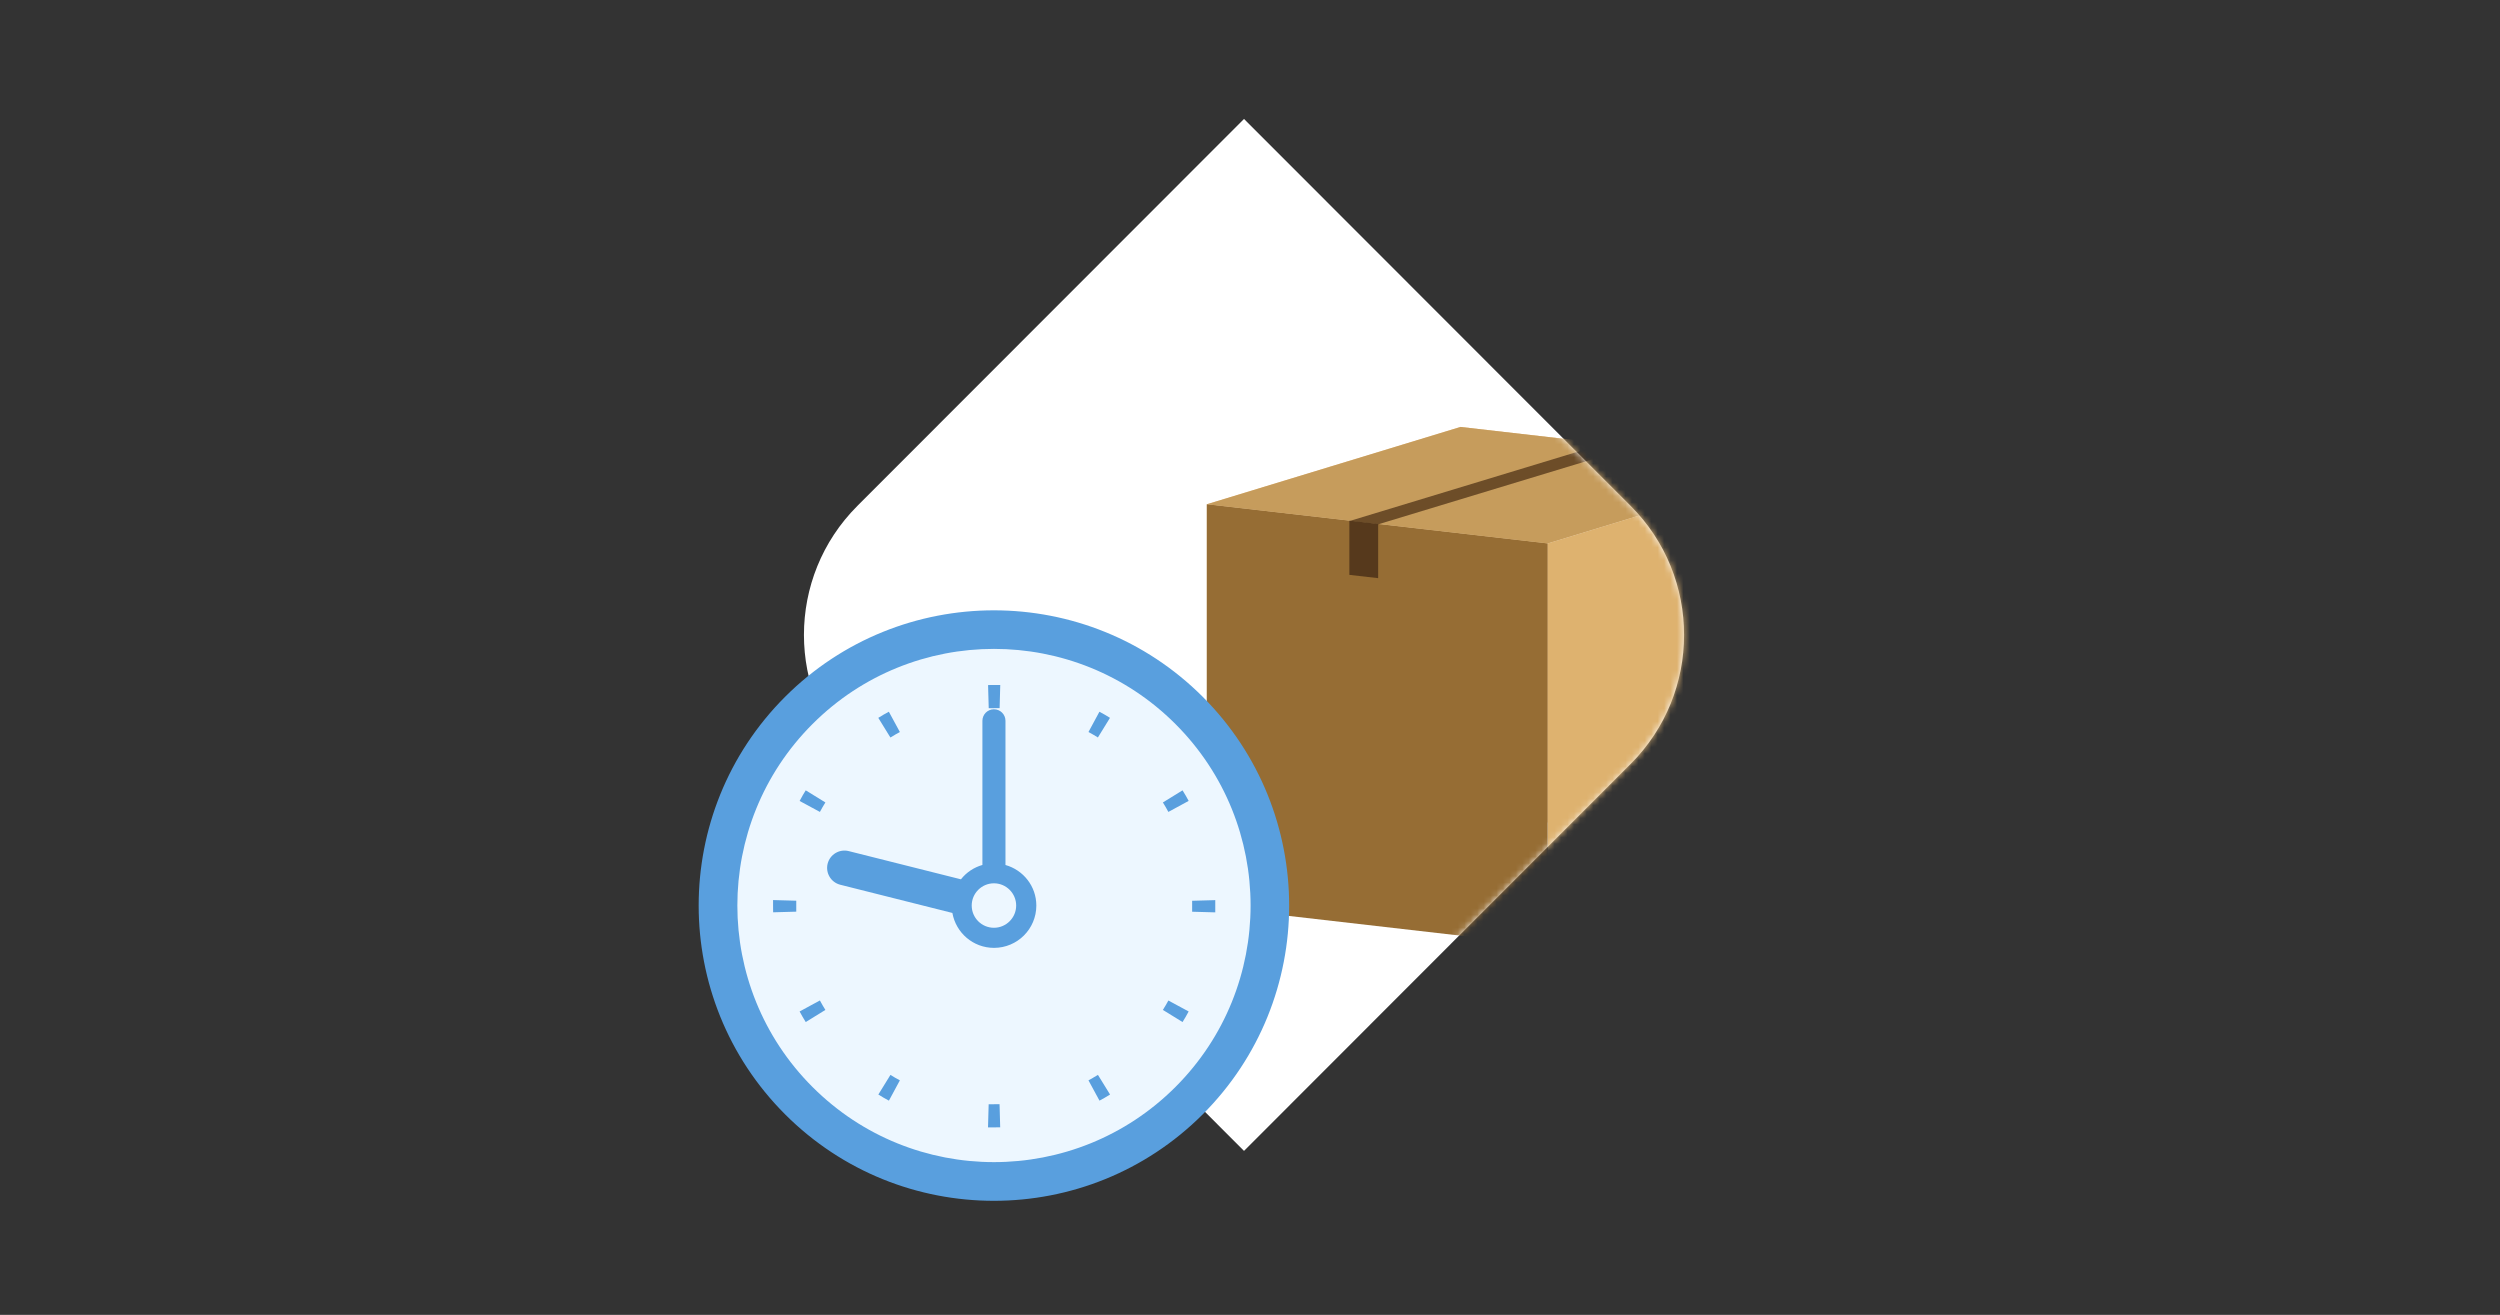 <?xml version="1.0" encoding="UTF-8"?>
<svg xmlns="http://www.w3.org/2000/svg" xmlns:xlink="http://www.w3.org/1999/xlink" id="Ebene_1" data-name="Ebene 1" viewBox="0 0 388 204.07">
  <rect x="0" y="0" width="388" height="204.07" fill="#333333" stroke="none"/>
  <defs>
    <style>
      .cls-1 {
        fill: #fff;
      }

      .cls-2 {
        mask: url(#mask);
      }

      .cls-3 {
        fill: #edf7ff;
      }

      .cls-4 {
        fill: #966d34;
      }

      .cls-5 {
        fill: none;
      }

      .cls-6 {
        fill: #deb26f;
      }

      .cls-7 {
        fill: #e9b872;
      }

      .cls-8 {
        fill: #b89052;
      }

      .cls-9 {
        fill: #56391c;
      }

      .cls-10 {
        opacity: .7;
      }

      .cls-11 {
        clip-path: url(#clippath);
      }

      .cls-12 {
        fill: #599fde;
      }

      .cls-13 {
        opacity: .8;
      }
    </style>
    <clipPath id="clippath">
      <rect class="cls-5" x="108.44" y="18.46" width="171.12" height="167.9"></rect>
    </clipPath>
    <mask id="mask" x="124.77" y="18.46" width="154.79" height="160.17" maskUnits="userSpaceOnUse">
      <g id="mask0_542_967" data-name="mask0 542 967">
        <path class="cls-1" d="M193.07,18.46l-60.01,60.06c-11.05,11.06-11.05,28.98,0,40.04l60.01,60.06,60.01-60.06c11.05-11.06,11.05-28.98,0-40.04l-60.01-60.06Z"></path>
      </g>
    </mask>
  </defs>
  <g class="cls-11">
    <g>
      <path class="cls-1" d="M193.07,18.46l-60.01,60.06c-11.05,11.06-11.05,28.98,0,40.04l60.01,60.06,60.01-60.06c11.05-11.06,11.05-28.98,0-40.04l-60.01-60.06Z"></path>
      <g class="cls-2">
        <g>
          <path class="cls-6" d="M240.19,146.73v-62.39l39.37-12v62.39l-39.37,12Z"></path>
          <path class="cls-7" d="M240.19,84.34l-52.89-6.08,39.37-12,52.89,6.08-39.37,12Z"></path>
          <path class="cls-7" d="M240.19,127.65l-52.89-6.08v-43.3l52.89,6.08v43.3Z"></path>
          <path class="cls-4" d="M240.19,146.77l-52.89-6.08v-62.43l52.89,6.08v62.43Z"></path>
          <path class="cls-9" d="M213.89,81.31l-4.47-.51v8.42l4.47.51v-8.42Z"></path>
          <g class="cls-10">
            <path class="cls-8" d="M240.19,84.34l-52.89-6.08,39.37-12,52.89,6.08-39.37,12Z"></path>
          </g>
          <g class="cls-13">
            <path class="cls-9" d="M213.94,81.36l39.45-11.97-4.49-.51-39.48,11.99,4.47.51h.05Z"></path>
          </g>
        </g>
      </g>
      <path class="cls-3" d="M154.26,182.09c23.41,0,42.39-18.98,42.39-42.4s-18.98-42.39-42.39-42.39-42.39,18.98-42.39,42.39,18.98,42.4,42.39,42.4Z"></path>
      <path class="cls-12" d="M127.25,155.27l-3.15,1.71c.15.28.3.55.46.83.16.28.33.55.49.81l3.05-1.88c-.15-.24-.29-.49-.44-.73-.14-.25-.28-.49-.41-.74h0Z"></path>
      <path class="cls-12" d="M138.92,114.02c.25-.14.49-.27.74-.41l-1.71-3.15c-.28.15-.55.3-.83.46-.28.16-.55.33-.81.49l1.88,3.05c.24-.15.49-.29.73-.43h.01Z"></path>
      <path class="cls-12" d="M181.33,126.01l3.15-1.71c-.15-.28-.3-.55-.46-.83-.16-.28-.33-.55-.49-.81l-3.05,1.88c.15.24.29.49.44.73.14.25.28.49.41.74h0Z"></path>
      <path class="cls-12" d="M154.29,109.9h.85l.1-3.59h-.94c-.31,0-.64,0-.95.01l.1,3.59h.85-.01Z"></path>
      <path class="cls-12" d="M124.56,123.48c-.16.28-.31.55-.46.83l3.15,1.7c.14-.25.28-.49.41-.74.14-.25.29-.49.44-.73l-3.05-1.88c-.16.26-.33.54-.49.81Z"></path>
      <path class="cls-12" d="M170.39,114.46l1.88-3.05c-.28-.16-.54-.33-.81-.49-.28-.16-.55-.31-.83-.46l-1.7,3.15c.25.14.49.28.74.41.24.14.49.29.73.44Z"></path>
      <path class="cls-12" d="M119.98,139.7v.94c0,.31,0,.64.01.95l3.59-.1v-1.7l-3.59-.1h-.01Z"></path>
      <path class="cls-12" d="M188.61,139.7l-3.59.1v1.7l3.59.1v-1.89h0Z"></path>
      <path class="cls-12" d="M180.92,156.01c-.14.25-.29.49-.44.73l3.05,1.88c.16-.27.33-.54.49-.81.16-.27.31-.55.46-.83l-3.15-1.7c-.14.25-.28.49-.41.74Z"></path>
      <path class="cls-12" d="M138.2,166.82l-1.88,3.05c.28.16.54.32.81.49.28.16.55.31.83.46l1.7-3.15c-.25-.14-.49-.28-.74-.41-.25-.14-.49-.29-.73-.44Z"></path>
      <path class="cls-12" d="M186.66,108.14c-17.89-17.89-46.91-17.89-64.81,0-17.89,17.89-17.89,46.91,0,64.81,17.89,17.89,46.91,17.89,64.81,0,17.89-17.89,17.89-46.91,0-64.81ZM182.43,168.7c-15.55,15.55-40.78,15.55-56.33,0-15.55-15.55-15.55-40.78,0-56.33,15.55-15.55,40.78-15.55,56.33,0,15.55,15.55,15.55,40.78,0,56.33Z"></path>
      <path class="cls-12" d="M154.29,171.38h-.85l-.1,3.59h.94c.31,0,.64,0,.95-.01l-.1-3.59h-.85.01Z"></path>
      <path class="cls-12" d="M169.67,167.26c-.25.14-.49.27-.74.41l1.71,3.15c.28-.15.55-.3.83-.46.28-.16.55-.32.81-.49l-1.88-3.05c-.24.15-.49.29-.73.43h-.01Z"></path>
      <path class="cls-12" d="M156.05,134.24v-22.37c0-.99-.8-1.79-1.79-1.79s-1.79.8-1.79,1.79v22.37c-1.34.39-2.49,1.16-3.33,2.23l-17.42-4.38c-1.44-.36-2.9.51-3.27,1.95-.36,1.44.51,2.9,1.95,3.27l17.41,4.38c.55,3.08,3.22,5.42,6.46,5.42,3.63,0,6.57-2.94,6.57-6.57,0-3-2.03-5.51-4.78-6.29h-.01ZM154.26,143.99c-1.91,0-3.45-1.55-3.45-3.45s1.55-3.45,3.45-3.45,3.45,1.55,3.45,3.45-1.55,3.45-3.45,3.45Z"></path>
    </g>
  </g>
</svg>
